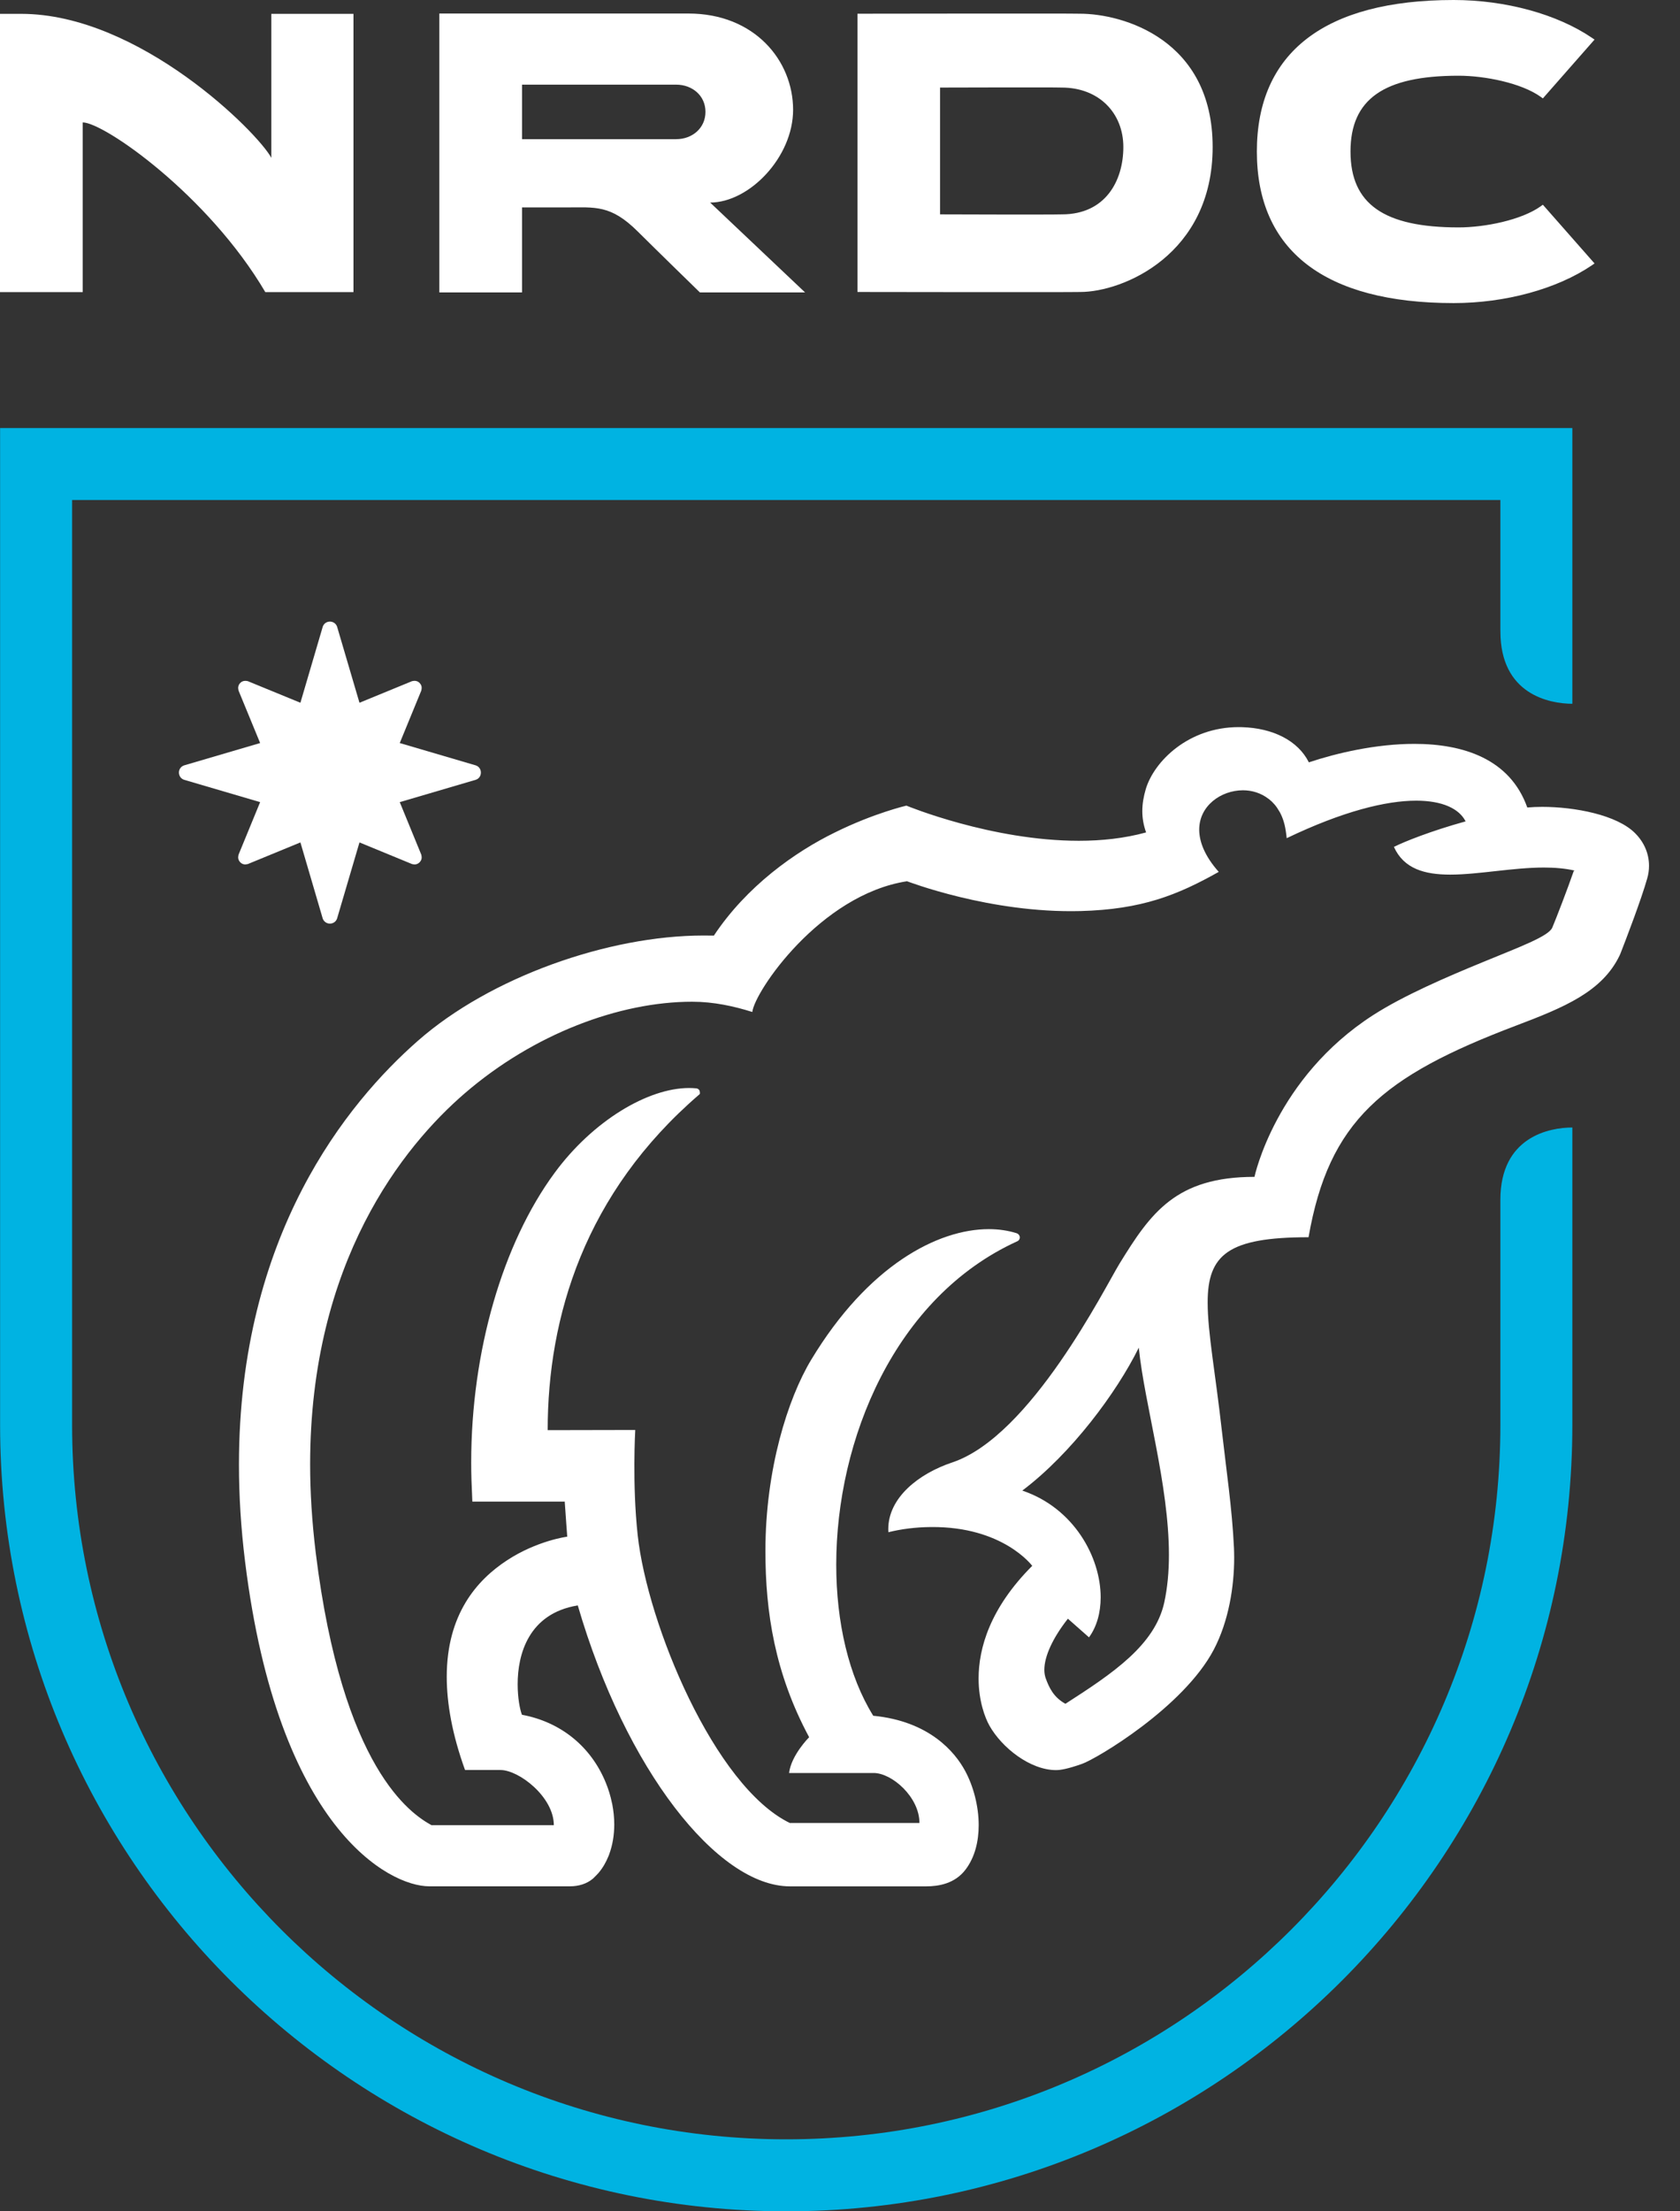 <svg xmlns="http://www.w3.org/2000/svg" fill="none" viewBox="0 0 38 50" height="50" width="38">
<rect x="0" y="0" width="38" height="50" fill="#333333" stroke="none"/>
<path fill="white" d="M32.88 0C29.968 0 28.429 1.186 28.429 3.426C28.429 5.668 29.968 6.853 32.88 6.853C34.049 6.853 35.217 6.534 36.005 6L36.067 5.957L34.898 4.629L34.85 4.664C34.412 4.977 33.583 5.142 32.992 5.142C31.301 5.142 30.547 4.612 30.547 3.426C30.547 2.241 31.301 1.712 32.992 1.712C33.583 1.712 34.412 1.876 34.85 2.19L34.898 2.225L36.067 0.895L36.005 0.853C35.217 0.318 34.049 0 32.88 0ZM9.937 0.306V6.612H11.808V4.69H12.807C13.462 4.69 13.812 4.624 14.426 5.235C14.779 5.587 15.831 6.612 15.831 6.612H18.21L16.063 4.58C16.947 4.58 17.939 3.555 17.939 2.483C17.939 1.368 17.065 0.306 15.573 0.306H9.937ZM21.849 0.307C20.612 0.308 19.395 0.31 19.395 0.31V6.602C19.395 6.602 24.182 6.61 24.435 6.602C25.399 6.602 27.429 5.759 27.429 3.324C27.429 0.89 25.399 0.31 24.427 0.31C24.344 0.306 23.086 0.306 21.849 0.307ZM0 0.313V6.605H1.871V2.768C2.351 2.768 4.712 4.413 6.001 6.605H7.995V0.313H6.137V3.569C5.84 3.006 3.156 0.313 0.478 0.313H0ZM11.808 1.914H15.293C15.659 1.914 15.957 2.162 15.957 2.529C15.957 2.897 15.659 3.147 15.293 3.147H11.808V1.914ZM22.576 1.977C23.242 1.976 23.93 1.976 24.014 1.98C24.862 1.98 25.409 2.56 25.409 3.324C25.409 4.089 25.004 4.847 24.021 4.847C23.769 4.856 21.263 4.847 21.263 4.847V1.98C21.263 1.98 21.909 1.978 22.576 1.977Z"></path>
<path fill="#00B3E2" d="M33.937 27.128V32.219C33.937 41.126 26.69 48.372 17.784 48.372C8.877 48.372 1.631 41.126 1.631 32.219V11.306H33.937V14.245L33.938 14.279C33.938 15.7 35.044 15.912 35.565 15.913V9.678H0.002V32.219C0.002 42.023 7.979 50 17.784 50C27.588 50 35.565 42.023 35.565 32.219V25.494C35.043 25.494 33.937 25.706 33.937 27.128Z"></path>
<path fill="white" d="M9.536 19.363L9.53 19.327L9.042 18.137L10.764 17.631C10.84 17.604 10.877 17.537 10.877 17.469C10.877 17.402 10.84 17.334 10.764 17.307L9.042 16.801L9.53 15.613L9.536 15.577C9.537 15.567 9.538 15.558 9.538 15.548C9.537 15.529 9.534 15.512 9.527 15.495C9.526 15.492 9.524 15.491 9.523 15.488C9.506 15.454 9.479 15.426 9.445 15.409C9.442 15.408 9.44 15.406 9.437 15.406C9.421 15.399 9.403 15.396 9.385 15.394C9.375 15.394 9.365 15.395 9.355 15.396L9.319 15.402L8.131 15.89L7.624 14.168C7.597 14.093 7.53 14.055 7.462 14.055C7.395 14.055 7.328 14.093 7.301 14.168L6.795 15.89L5.606 15.402L5.57 15.396C5.56 15.395 5.55 15.394 5.54 15.395C5.522 15.396 5.504 15.399 5.488 15.406C5.486 15.407 5.483 15.408 5.481 15.409C5.446 15.426 5.419 15.453 5.402 15.488C5.401 15.49 5.4 15.493 5.399 15.495C5.391 15.512 5.389 15.529 5.387 15.548C5.387 15.558 5.388 15.567 5.389 15.577L5.395 15.613L5.884 16.801L4.161 17.307C4.086 17.335 4.047 17.401 4.047 17.467C4.047 17.535 4.085 17.604 4.161 17.631L5.884 18.137L5.395 19.327L5.389 19.363C5.388 19.373 5.387 19.382 5.387 19.392C5.389 19.41 5.391 19.428 5.399 19.445C5.4 19.447 5.401 19.449 5.402 19.451C5.419 19.486 5.446 19.514 5.481 19.531C5.484 19.532 5.486 19.533 5.488 19.534C5.504 19.541 5.522 19.544 5.541 19.546C5.55 19.546 5.559 19.545 5.57 19.543L5.606 19.537L6.795 19.048L7.3 20.77C7.328 20.846 7.395 20.883 7.462 20.884C7.53 20.883 7.597 20.846 7.624 20.77L8.131 19.048L9.319 19.537L9.355 19.544C9.365 19.545 9.375 19.546 9.384 19.546C9.403 19.544 9.421 19.541 9.437 19.534C9.44 19.533 9.442 19.532 9.444 19.531C9.479 19.514 9.507 19.486 9.523 19.451C9.524 19.449 9.526 19.447 9.527 19.445C9.534 19.429 9.537 19.41 9.538 19.392C9.538 19.382 9.537 19.373 9.536 19.363Z"></path>
<path fill="white" d="M26.334 36.236C26.12 37.199 25.172 37.835 24.101 38.523L24.098 38.526L24.096 38.523C23.83 38.375 23.73 38.158 23.653 37.948C23.633 37.89 23.622 37.827 23.622 37.756C23.622 37.453 23.81 37.039 24.152 36.604L24.154 36.6L24.632 37.022C24.808 36.781 24.896 36.464 24.896 36.118C24.896 35.206 24.288 34.1 23.133 33.707L23.124 33.703L23.131 33.698C24.239 32.86 25.254 31.489 25.752 30.485L25.759 30.471L25.76 30.487C25.886 31.74 26.44 33.569 26.44 35.158C26.44 35.534 26.408 35.896 26.334 36.236ZM13.847 40.787C13.845 40.782 13.845 40.774 13.842 40.767C13.81 40.611 13.763 40.453 13.698 40.298C13.362 39.484 12.678 38.935 11.809 38.773H11.806L11.805 38.77C11.759 38.651 11.709 38.392 11.709 38.083C11.708 37.403 11.958 36.483 13.064 36.301L13.069 36.3L13.069 36.301C14.149 40.008 16.23 42.652 17.866 42.652H20.951C21.224 42.652 21.599 42.595 21.843 42.269C22.052 41.991 22.137 41.633 22.137 41.269C22.137 40.83 22.013 40.379 21.83 40.041C21.6 39.614 21.02 38.918 19.753 38.795H19.752L19.75 38.792C19.197 37.9 18.915 36.684 18.915 35.379C18.915 32.561 20.234 29.331 23.009 28.067C23.048 28.05 23.067 28.015 23.067 27.98C23.067 27.941 23.041 27.9 22.994 27.884C22.805 27.824 22.592 27.792 22.365 27.792C21.209 27.792 19.633 28.617 18.35 30.743C17.817 31.626 17.313 33.231 17.313 35.07C17.313 36.454 17.527 37.839 18.302 39.28C18.302 39.28 17.897 39.685 17.848 40.089H19.76C20.176 40.089 20.797 40.634 20.797 41.219H17.864C16.16 40.391 14.643 36.725 14.424 34.711C14.297 33.548 14.369 32.333 14.369 32.333L12.388 32.337C12.388 29.78 13.221 26.977 15.822 24.743C15.84 24.727 15.828 24.706 15.828 24.685C15.828 24.648 15.792 24.613 15.75 24.609C15.697 24.604 15.639 24.601 15.585 24.601C14.657 24.601 13.412 25.341 12.546 26.518C11.367 28.118 10.658 30.561 10.658 33.07C10.658 33.354 10.666 33.548 10.684 33.953H12.772V33.928C12.795 34.276 12.831 34.751 12.831 34.752L12.831 34.749L12.827 34.746C12.827 34.746 12.657 34.768 12.402 34.846C12.146 34.925 11.806 35.058 11.466 35.282C10.786 35.727 10.105 36.501 10.105 37.914C10.105 38.51 10.226 39.213 10.519 40.022H11.322C11.737 40.022 12.527 40.629 12.527 41.269H9.76C9.299 41.015 7.746 40 7.142 35.112C7.056 34.407 7.015 33.74 7.015 33.11C7.015 28.53 9.126 25.914 10.517 24.717C12.073 23.377 14.013 22.65 15.656 22.65C16.142 22.65 16.601 22.751 17.017 22.882C17.061 22.431 18.546 20.23 20.515 19.926C20.522 19.925 22.387 20.653 24.439 20.6C25.826 20.563 26.633 20.239 27.567 19.714C27.252 19.361 27.125 19.033 27.125 18.759C27.125 18.217 27.62 17.87 28.114 17.869C28.321 17.869 28.525 17.932 28.695 18.064C28.698 18.066 28.7 18.068 28.703 18.069C28.794 18.14 28.873 18.232 28.937 18.346C28.941 18.352 28.945 18.359 28.949 18.366C29.011 18.481 29.057 18.617 29.081 18.778C29.082 18.784 29.083 18.789 29.084 18.795C29.09 18.846 29.1 18.896 29.104 18.952C30.376 18.342 31.352 18.104 32.032 18.104C32.632 18.104 33.004 18.288 33.148 18.567L33.15 18.572L33.144 18.574C32.368 18.789 31.768 19.029 31.529 19.149C31.753 19.645 32.223 19.776 32.803 19.776C33.443 19.776 34.215 19.616 34.923 19.616C35.166 19.616 35.401 19.635 35.62 19.685L35.625 19.686L35.598 19.691C35.452 20.112 35.199 20.767 35.111 20.975C35.026 21.172 34.37 21.412 33.544 21.753C32.719 22.092 31.758 22.504 31.06 22.952C28.847 24.375 28.375 26.61 28.375 26.61C26.598 26.61 26.028 27.425 25.322 28.573C24.995 29.105 23.317 32.476 21.536 33.068C20.782 33.32 20.092 33.862 20.092 34.575C20.092 34.6 20.093 34.619 20.094 34.645C20.374 34.576 20.695 34.53 21.064 34.528C22.687 34.514 23.345 35.402 23.345 35.402L23.349 35.404C22.389 36.365 22.135 37.272 22.135 37.953C22.135 38.458 22.279 38.838 22.38 39.018C22.661 39.518 23.302 40.024 23.888 40.024C23.986 40.024 24.152 39.997 24.477 39.882C24.801 39.768 26.766 38.607 27.453 37.303C27.794 36.655 27.916 35.868 27.916 35.224C27.916 35.146 27.914 35.07 27.911 34.996C27.87 34.115 27.736 33.224 27.637 32.347C27.494 31.068 27.316 30.129 27.316 29.455C27.315 28.912 27.431 28.541 27.776 28.306C28.12 28.073 28.692 27.975 29.598 27.975C30.058 25.346 31.266 24.337 34.284 23.193C35.382 22.777 36.24 22.425 36.635 21.602L36.658 21.548C36.766 21.272 37.127 20.333 37.259 19.86C37.287 19.765 37.299 19.67 37.299 19.576C37.299 19.308 37.194 19.052 36.991 18.846C36.578 18.422 35.609 18.244 34.883 18.244C34.764 18.244 34.652 18.249 34.55 18.258L34.547 18.259L34.545 18.256C34.153 17.158 33.097 16.82 31.993 16.82C31.13 16.819 30.238 17.026 29.61 17.236L29.606 17.238L29.604 17.235C29.359 16.747 28.795 16.463 28.095 16.442C28.069 16.441 28.042 16.441 28.017 16.441C26.884 16.441 26.107 17.211 25.917 17.84C25.867 18.008 25.838 18.175 25.838 18.34C25.838 18.502 25.866 18.66 25.922 18.817L25.924 18.822L25.919 18.823C25.43 18.957 24.914 19.011 24.403 19.011C22.429 19.011 20.518 18.223 20.502 18.216C20.494 18.218 20.319 18.259 20.032 18.353C19.74 18.449 19.335 18.6 18.884 18.823C17.98 19.265 16.89 20.037 16.147 21.155C16.147 21.155 15.99 21.153 15.912 21.153C13.758 21.153 11.089 22.096 9.455 23.531C7.859 24.931 5.405 27.918 5.405 33.117C5.405 33.813 5.448 34.539 5.544 35.315C6.29 41.343 8.804 42.651 9.705 42.651H12.897C13.085 42.651 13.273 42.597 13.415 42.475C13.441 42.45 13.466 42.425 13.491 42.399C13.507 42.383 13.523 42.367 13.538 42.349C13.632 42.238 13.706 42.111 13.764 41.968C13.77 41.955 13.775 41.941 13.78 41.926C13.855 41.722 13.894 41.494 13.894 41.253C13.894 41.101 13.878 40.944 13.847 40.786"></path>
</svg>
